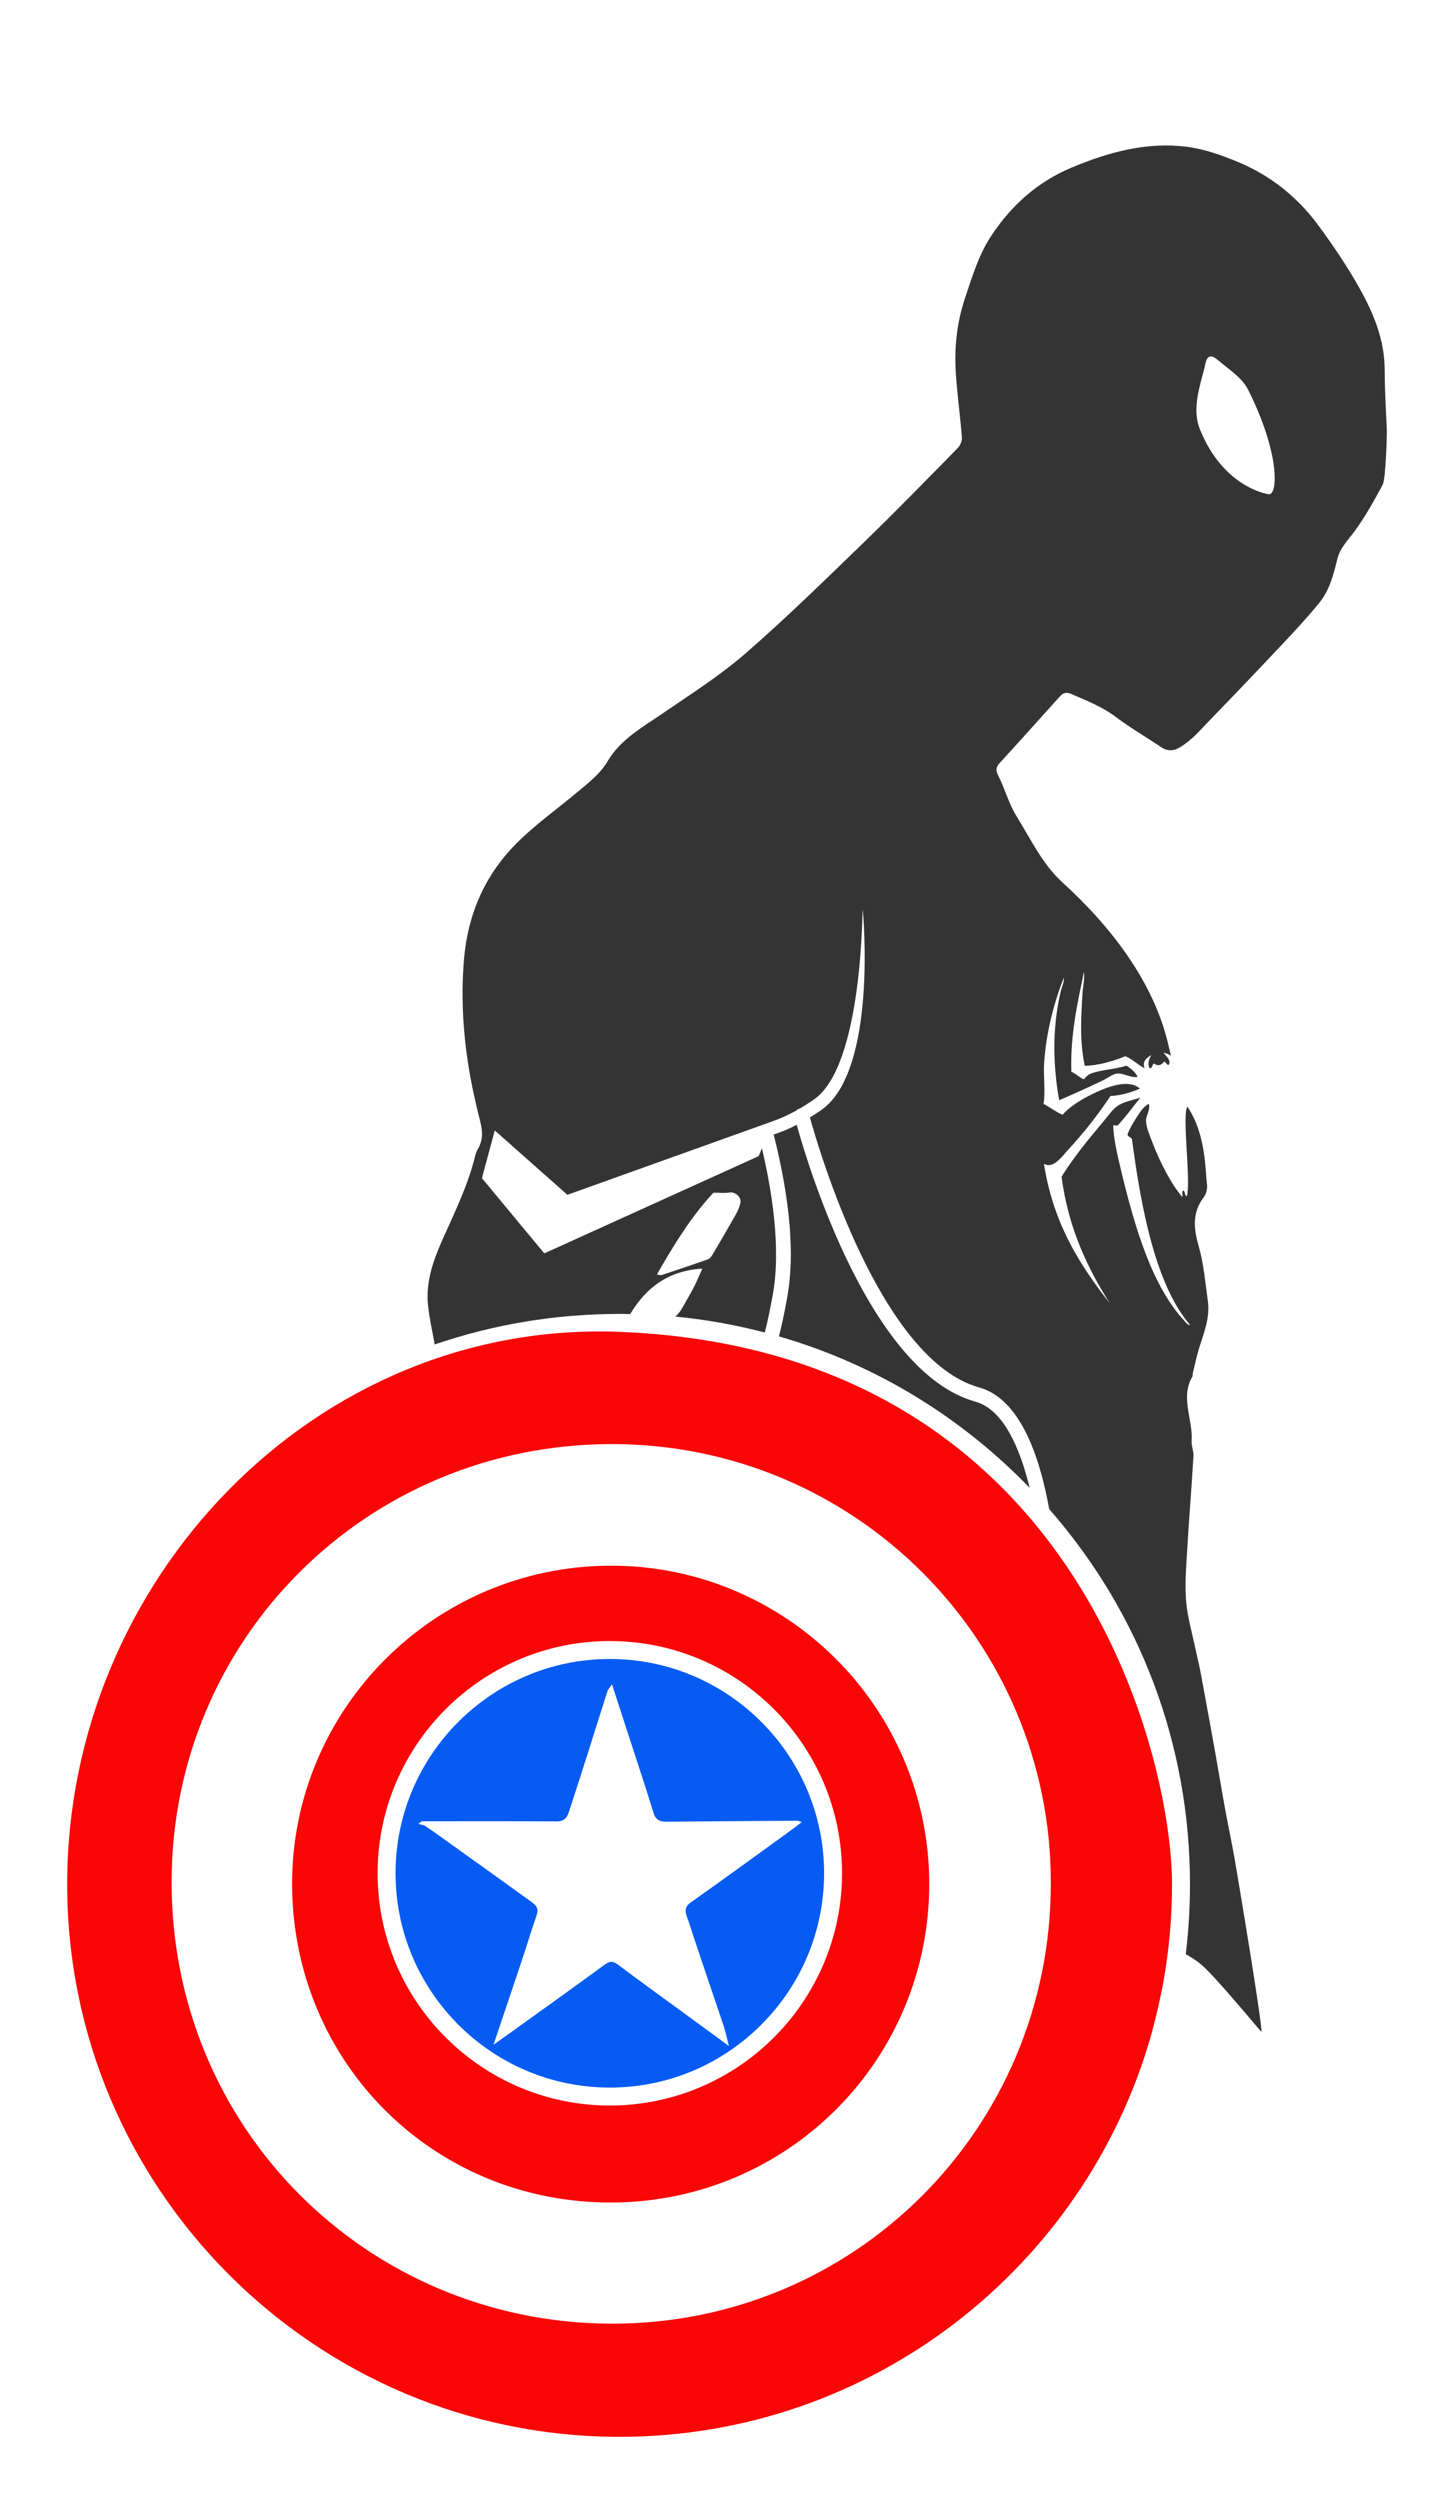 <?xml version="1.0" encoding="utf-8"?>
<!-- Generator: Adobe Illustrator 16.0.0, SVG Export Plug-In . SVG Version: 6.00 Build 0)  -->
<!DOCTYPE svg PUBLIC "-//W3C//DTD SVG 1.1//EN" "http://www.w3.org/Graphics/SVG/1.1/DTD/svg11.dtd">
<svg version="1.1" id="Layer_1" xmlns="http://www.w3.org/2000/svg" xmlns:xlink="http://www.w3.org/1999/xlink" x="0px" y="0px"
	 width="729.431px" height="1254.06px" viewBox="0 0 729.431 1254.06" enable-background="new 0 0 729.431 1254.06"
	 xml:space="preserve">
<g>
	<defs>
		<rect id="SVGID_1_" y="-0.002" width="729.431" height="1254.062"/>
	</defs>
	<clipPath id="SVGID_2_">
		<use xlink:href="#SVGID_1_"  overflow="visible"/>
	</clipPath>
	<path clip-path="url(#SVGID_2_)" fill="#353434" d="M695.729,215.873c-0.018-1.165-1.108-21.211-1.074-30.074
		c0.059-15.103-5.533-28.597-12.68-41.32c-6.188-11.015-13.317-21.582-20.843-31.744c-10.358-13.983-23.771-24.673-39.844-31.392
		c-8.335-3.484-17.178-6.62-26.063-7.734c-20.163-2.528-39.293,2.757-57.782,10.523c-17.042,7.157-30.112,18.922-40.243,34.277
		c-6.278,9.518-9.386,20.181-12.982,30.831c-4.316,12.775-5.584,25.649-4.655,38.851c0.736,10.471,2.181,20.891,2.995,31.358
		c0.135,1.75-0.888,4.083-2.159,5.375c-15.681,15.951-31.283,31.991-47.354,47.543c-19.431,18.801-38.759,37.77-59.157,55.485
		c-12.853,11.163-27.43,20.389-41.529,30.055c-10.112,6.932-21.017,12.957-27.477,23.849c-3.9,6.576-9.691,10.945-15.308,15.639
		c-10.18,8.507-21.107,16.26-30.44,25.607c-15.832,15.857-24.423,35.506-26.344,57.962c-1.497,17.493-0.65,34.907,1.982,52.216
		c1.279,8.409,3.041,16.767,5.058,25.032c1.453,5.953,3.526,11.704,0.171,17.646c-0.666,1.177-1.271,2.448-1.586,3.753
		c-3.539,14.679-10.148,28.147-16.261,41.826c-4.692,10.497-8.612,21.309-7.464,33.069c0.635,6.505,2.162,12.921,3.28,19.377
		c0.031,0.175,0.064,0.346,0.097,0.516c29.471-10.067,60.715-15.322,92.771-15.322c1.784,0,3.562,0.032,5.341,0.064
		c8.021-13.438,19.295-21.803,36.146-22.78c-1.555,3.443-2.771,6.464-4.258,9.345c-1.821,3.53-3.879,6.938-5.815,10.409
		c-1.027,1.84-2.205,3.23-3.488,4.304c15.268,1.468,30.273,4.155,44.917,7.982c1.095-4.261,2.445-10.362,4.031-19.09
		c2.377-13.085,3.258-36.282-5.473-73.324l-1.643,3.95l-107.541,48.767l-31.284-37.725l6.44-23.923l36.436,32.284l103.27-37.007
		c3.484-1.23,7.382-2.943,11.66-5.323c0.459-0.481,1.047-0.852,1.74-1.03c0.025-0.006,0.051-0.006,0.077-0.012
		c2.239-1.312,4.572-2.797,7-4.493c24.699-17.243,24.107-96.902,24.385-95.146c0.368,2.323,7.271,80.901-20.698,100.427
		c-1.978,1.381-3.899,2.632-5.77,3.777c4.277,15.534,35.218,121.675,84.955,135.451c20.4,5.649,30.287,34.295,35.08,61.003
		c45.674,52.144,70.63,118.265,70.63,188.228c0,11.795-0.714,23.48-2.112,35.009c2.548,1.503,5.074,3.032,7.352,4.869
		c6.945,5.609,30.513,34.292,30.563,34.134c0.792-2.432-11.584-76.306-13.299-86.239c-1.446-8.379-3.259-16.693-4.787-25.06
		c-1.75-9.586-3.323-19.201-5.045-28.791c-2.443-13.609-4.915-27.214-7.455-40.806c-0.778-4.166-1.863-8.275-2.731-12.426
		c-1.555-7.432-3.723-14.815-4.386-22.329c-0.683-7.741-0.13-15.628,0.329-23.425c0.98-16.609,2.316-33.199,3.326-49.808
		c0.154-2.525-1.121-5.144-0.939-7.661c0.774-10.774-5.902-21.669,0.496-32.346c0.2-0.334-0.057-0.911,0.05-1.337
		c1.079-4.39,1.978-8.84,3.341-13.143c2.396-7.568,5.396-15.043,4.268-23.182c-1.294-9.342-2.081-18.883-4.674-27.879
		c-2.555-8.873-3.149-16.674,2.693-24.373c1.228-1.621,1.851-4.346,1.541-6.376c-0.919-5.988-0.189-24.688-9.851-38.95
		c-2.761,4.601,1.827,36.669-0.204,44.84c-1.246,0.078-0.812-2.305-1.728-2.71c-1.29,0.314-0.092,2.322-0.619,3.154
		c-5.344-6.123-10.955-16.876-14.834-26.968c-1.387-3.608-3.293-7.902-3.341-11.219c-0.038-2.634,2.27-5.467,1.432-8.476
		c-2.566,1.126-4.565,4.27-6.277,6.963c-1.704,2.684-3.457,5.558-4.478,8.446c0.425,1.251,1.717,1.23,2.261,2.306
		c4.592,34.751,11.989,73.443,29.212,93.226c-1.406,0.073-2.374-1.544-3.195-2.435c-15.781-17.073-24.693-46.317-31.896-76.915
		c-1.591-6.761-3.164-13.371-3.542-20.296c-0.019-1.464,1.887,0.348,2.585-0.794c3.968-4.364,7.392-9.099,11.089-13.648
		c-3.721,1.315-7.92,1.914-11.107,3.928c-2.768,1.748-5.421,5.628-7.816,8.469c-7.282,8.646-14.91,17.983-20.654,27.313
		c3.479,26.459,13.473,46.414,24.187,63.486c-14.262-18.328-28.203-39.074-33.021-70.016c4.681,3.011,9.563-4.257,12.313-7.196
		c7.65-8.179,15.547-18.359,21.058-26.781c5.109-0.209,10.83-1.906,14.795-3.715c-6.435-5.631-19.094,0.206-26.567,4.123
		c-5.019,2.629-9.544,5.894-12.272,9.011c-3.432-1.462-6.284-3.776-9.548-5.484c1.088-5.613-0.131-14.461,0.327-20.727
		c1.118-15.299,4.723-29.339,9.859-42.588c0.231,2.289-0.962,4.526-1.473,6.66c-3.721,15.519-4.595,34.043-0.848,54.86
		c6.486-2.824,14.22-6.25,21.824-9.909c2.479-1.193,4.913-3.132,6.943-3.443c3.283-0.502,6.985,2.282,10.643,1.63
		c-1.388-2.588-3.415-4.237-5.623-5.62c-5.91,1.837-12.866,2.033-18.076,4.033c-0.532,0.204-1.192,0.662-1.887,1.27
		c0.062-0.056-1.522,1.501-1.244,1.451c-1.225,0.22-5.004-3.448-6.464-3.638c-0.594-18.542,3.027-34.213,6.304-50.12
		c0.436,3.19-0.338,6.267-0.623,9.539c-0.274,3.164-0.436,6.538-0.568,9.832c-0.344,8.589-0.587,17.027,1.595,27.655
		c6.73,0.023,14.739-2.46,20.367-4.771c3.597,1.472,6.262,4.308,9.658,6.07c-1.312-3.874,1.213-5.134,3.289-6.7
		c-0.689,1.914-2.049,3.373-0.886,6.55c1.503,0.637,1.272-1.764,2.307-2.261c1.836,1.434,3.733,0.979,4.987-0.945
		c1.168,0.034,1.182,1.764,2.442,1.665c1.31-2.611-1.646-4.613-2.691-6.176c1.367,0.42,2.81,0.725,3.878,1.58
		c-2.084-5.256-4.752-41.678-54.613-87.04c-9.957-9.06-15.893-21.78-23.001-33.198c-3.86-6.203-5.756-13.6-9.068-20.191
		c-1.335-2.656-1.387-4.184,0.595-6.346c10.126-11.056,20.122-22.231,30.164-33.365c1.658-1.837,3.156-2.481,5.898-1.296
		c7.77,3.357,15.562,6.398,22.459,11.618c7.199,5.451,15.104,9.963,22.599,15.037c3.466,2.348,6.791,1.767,9.864-0.244
		c2.898-1.897,5.677-4.12,8.082-6.611c14.301-14.812,28.543-29.682,42.668-44.661c6.422-6.811,12.808-13.693,18.697-20.959
		c5.125-6.322,7.149-14.18,9.044-21.989c1.324-5.457,5.218-9.272,8.464-13.65c5.446-7.349,9.926-15.469,14.27-23.555
		C695.19,240.283,695.778,218.981,695.729,215.873 M357.918,598.268c3.228,0,5.688,0.323,8.02-0.082
		c2.898-0.503,6.223,2.333,5.488,5.342c-0.49,2.006-1.345,3.983-2.362,5.789c-3.742,6.647-7.591,13.233-11.48,19.796
		c-0.599,1.012-1.459,2.222-2.469,2.583c-7.705,2.753-15.472,5.332-23.239,7.91c-0.491,0.163-1.134-0.132-2.314-0.301
		C338.146,624.224,347.03,609.923,357.918,598.268 M636.541,247.923c-1.432-0.153-22.942-3.825-34.552-32.511
		c-3.658-9.039-0.958-18.785,1.514-28.03c0.353-1.325,0.764-2.642,0.997-3.988c0.866-4.959,2.75-6.009,6.602-2.684
		c5.351,4.62,11.96,8.592,15.121,14.933C642.429,228.15,640.93,248.391,636.541,247.923"/>
	<path clip-path="url(#SVGID_2_)" fill="#353434" d="M489.302,703.077c-52.555-14.556-83.641-117.303-89.613-138.823
		c-4.214,2.151-8.085,3.713-11.578,4.831c0.028,0.086,0.069,0.164,0.091,0.253c8.275,33.051,10.547,60.4,6.751,81.289
		c-1.583,8.712-2.966,15.063-4.171,19.729c45.786,13.245,87.748,37.89,122.386,72.528c1.144,1.143,2.261,2.305,3.381,3.464
		C511.462,725.372,502.991,706.87,489.302,703.077"/>
	<path clip-path="url(#SVGID_2_)" fill="#F90606" d="M33.699,945.215c0,152.814,124.323,277.138,277.138,277.138
		c126.536,0,233.536-85.242,266.597-201.317c0.005-0.02,0.012-0.04,0.017-0.06c0.165-0.58,0.313-1.168,0.474-1.75
		c2.258-8.304,4.168-16.668,5.731-25.113c2.837-15.877,4.32-32.218,4.32-48.897c0-64.431-48.196-268.157-277.139-277.139
		C158.14,662.085,33.699,792.4,33.699,945.215 M306.41,724.376c122.813-0.302,221.051,99.132,220.762,220.428
		c0.034,122.342-98.227,221.522-221.32,220.777c-121.667-0.736-220.141-98.029-219.752-222.194
		C86.481,822.096,183.794,724.678,306.41,724.376"/>
	<path clip-path="url(#SVGID_2_)" fill="#065BF2" d="M305.932,1047.162c59.273,0,107.495-48.222,107.495-107.495
		c0-59.272-48.222-107.494-107.495-107.494c-59.272,0-107.494,48.222-107.494,107.494
		C198.438,998.94,246.66,1047.162,305.932,1047.162 M279.495,913.633c3.752,0.019,5.087-2.179,6.028-5.071
		c3.239-9.957,6.453-19.924,9.627-29.902c3.213-10.103,6.339-20.232,9.586-30.324c0.335-1.04,1.239-1.897,2.278-3.427
		c3.556,10.921,6.871,21.073,10.168,31.231c3.605,11.107,7.306,22.186,10.724,33.35c1.081,3.534,3.297,4.325,6.509,4.296
		c21.919-0.194,43.838-0.339,65.757-0.479c0.407-0.003,0.818,0.259,2.06,0.68c-2.968,2.228-5.47,4.166-8.033,6.019
		c-15.91,11.492-31.764,23.064-47.802,34.376c-4.077,2.875-2.008,6.182-1.105,8.966c5.702,17.576,11.77,35.033,17.642,52.555
		c0.981,2.931,1.588,5.987,2.738,10.405c-7.198-5.27-13.22-9.685-19.248-14.092c-12.191-8.914-24.444-17.745-36.531-26.799
		c-2.614-1.958-4.226-1.615-6.728,0.218c-16.005,11.73-32.161,23.257-48.271,34.847c-2.099,1.51-4.215,2.998-7.337,5.217
		c4.972-14.763,9.493-28.089,13.943-41.438c2.638-7.91,5.069-15.891,7.777-23.776c1.37-3.987-1.403-5.553-3.83-7.305
		c-12.898-9.309-25.836-18.563-38.767-27.823c-4.424-3.168-8.83-6.362-13.337-9.406c-0.966-0.651-2.334-0.706-3.516-1.036
		c0.583-0.445,1.167-0.892,1.751-1.337C234.216,913.576,256.856,913.518,279.495,913.633"/>
	<path clip-path="url(#SVGID_2_)" fill="#F90606" d="M307.653,1104.814c87.715-0.694,158.448-71.41,158.544-159.811
		c-0.136-88.827-72.413-159.879-159.973-159.629c-88.93,0.254-160.104,72.591-159.682,160.31
		C146.969,1034.446,217.548,1105.527,307.653,1104.814 M305.932,823.172c64.235,0,116.495,52.259,116.495,116.494
		s-52.26,116.495-116.495,116.495s-116.494-52.26-116.494-116.495S241.697,823.172,305.932,823.172"/>
</g>
</svg>
